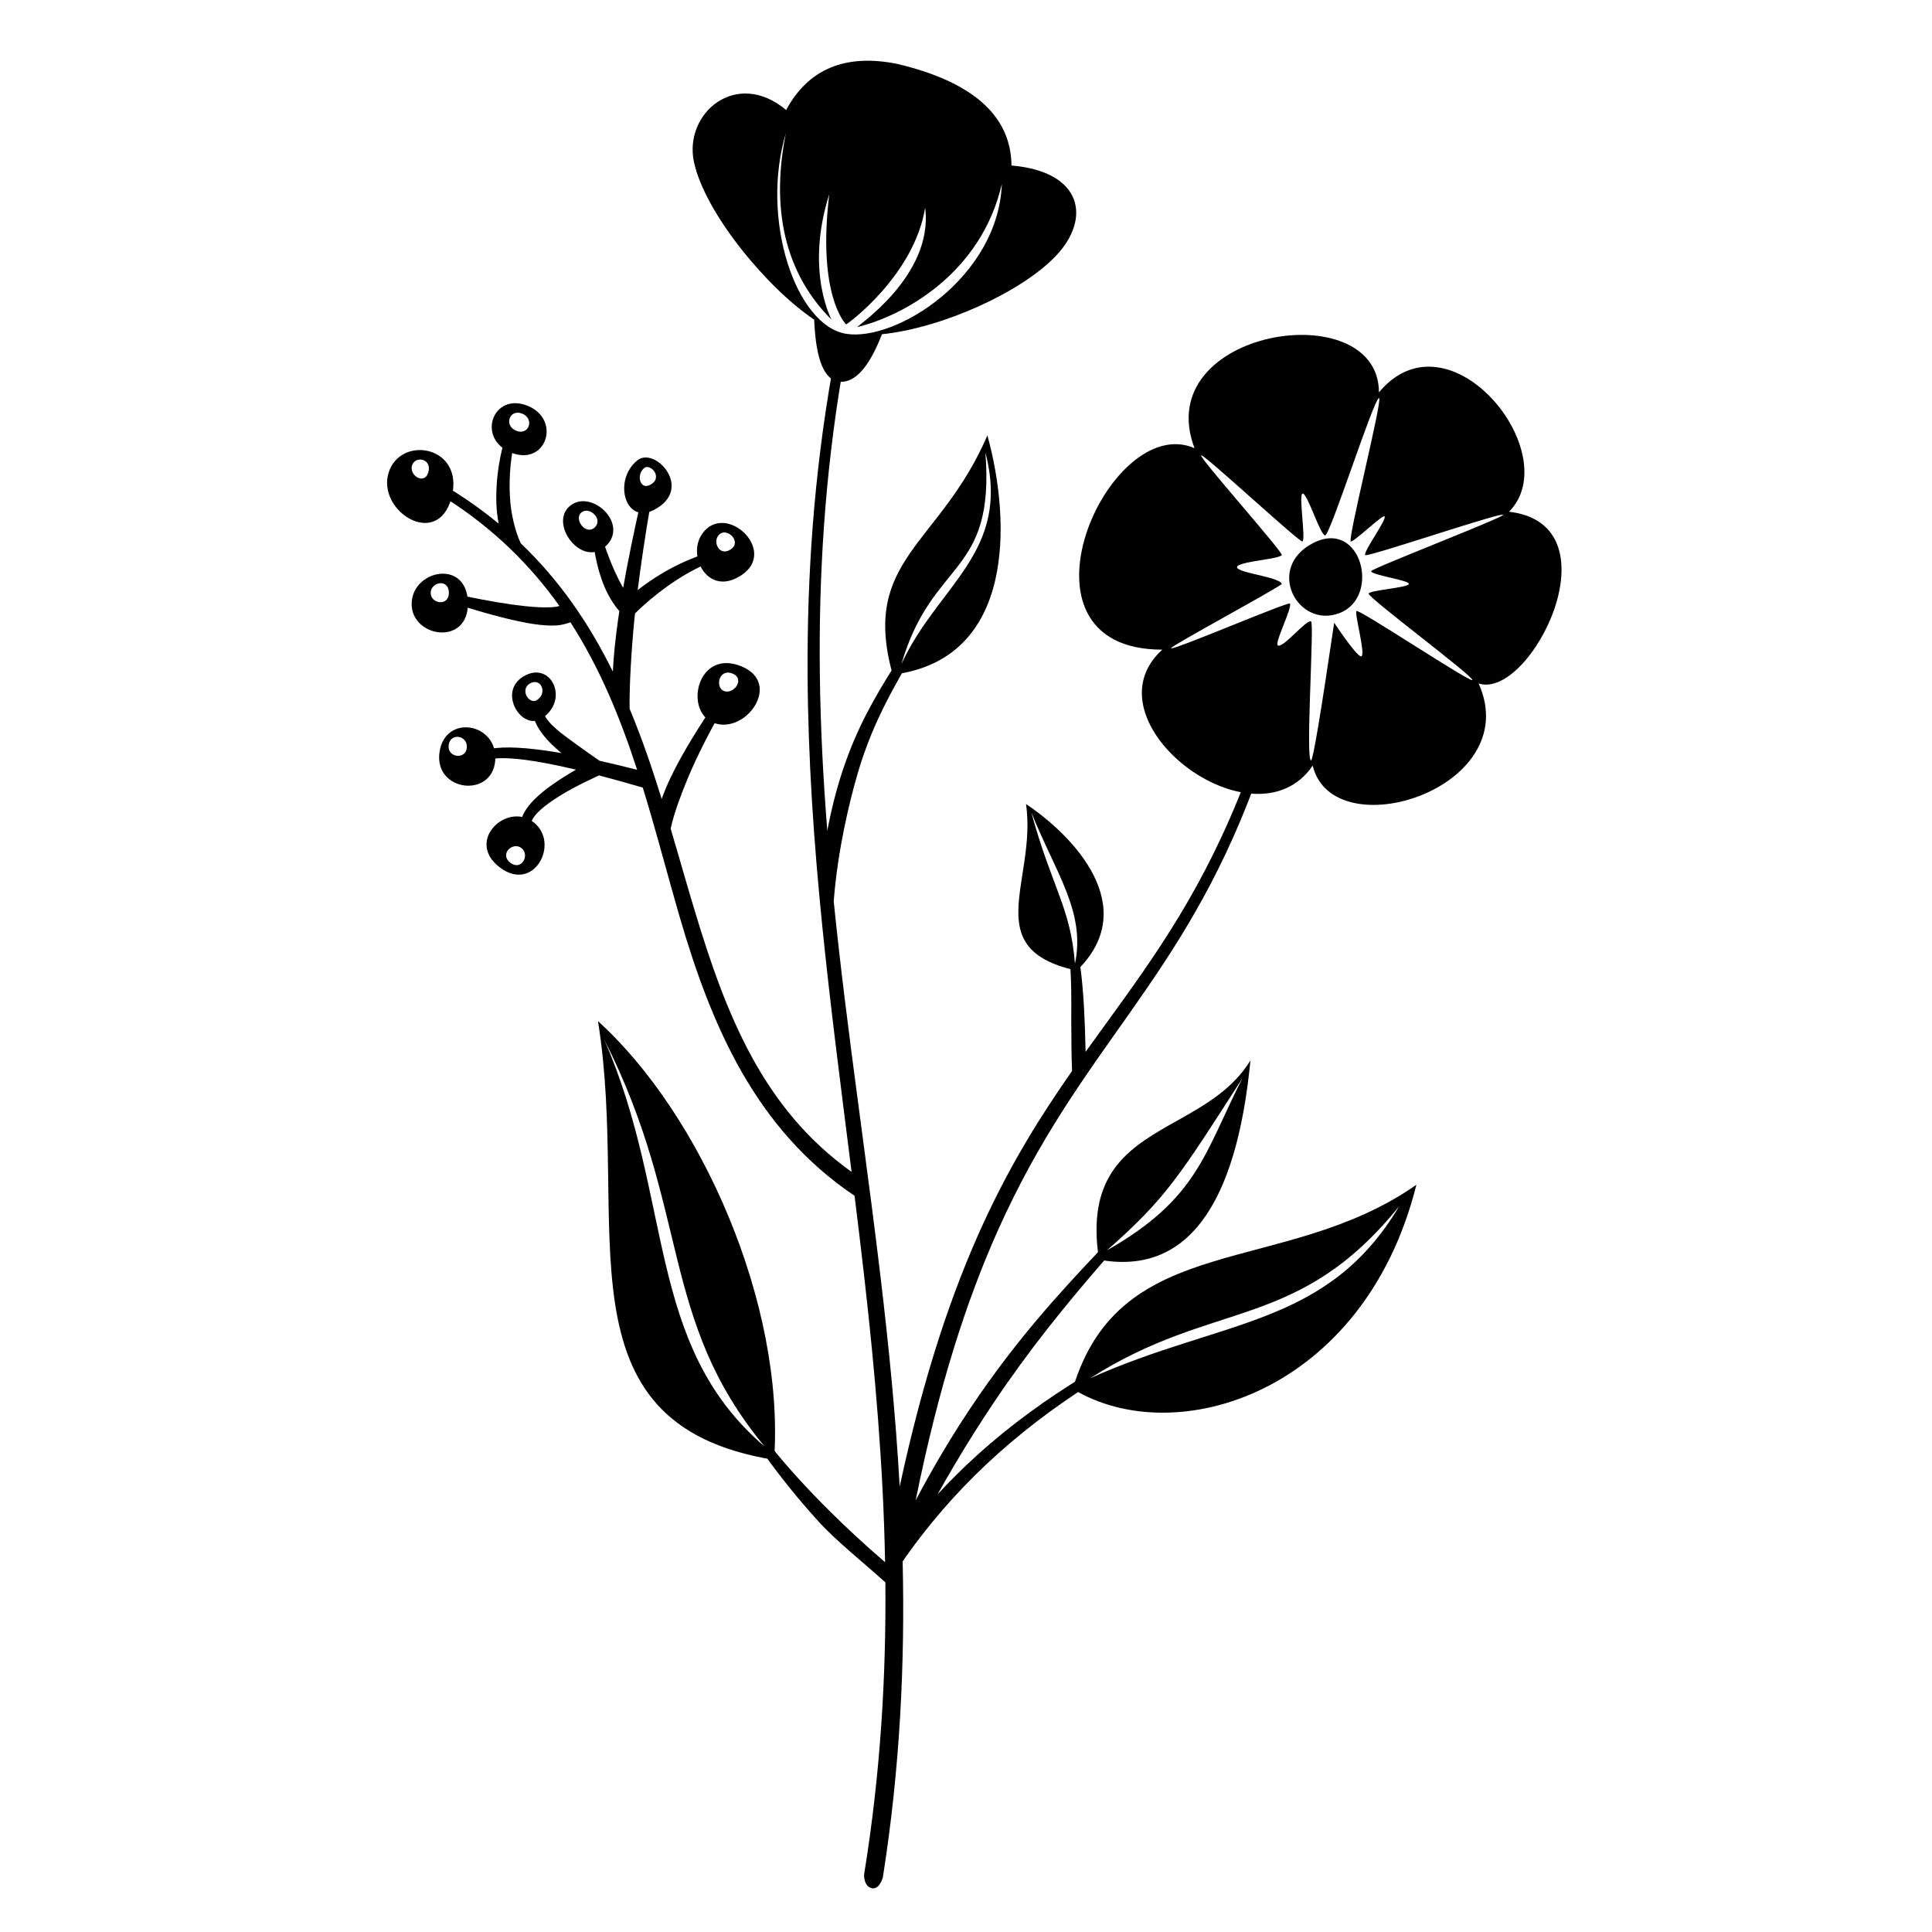 <?xml version="1.0" encoding="UTF-8"?>
<!-- Uploaded to: ICON Repo, www.svgrepo.com, Generator: ICON Repo Mixer Tools -->
<svg fill="#000000" width="800px" height="800px" version="1.1" viewBox="144 144 512 512" xmlns="http://www.w3.org/2000/svg">
 <g>
  <path d="m302.47 414.62c27.277 24.668 49.562 74.938 46.676 116.26-58.875-9.512-38-62.406-46.676-116.26zm1.645 4.856c18.488 42.203 10.82 80.82 42.535 107.88-28.102-33.887-19.551-62.547-42.535-107.88z"/>
  <path d="m519.36 457.98c-13.812 55.262-63.98 70.641-91.07 54.098 12.566-42.359 55.875-29.484 91.07-54.098zm-4.523 5.633c-26.914 33.328-48.977 24.566-81.895 45.621 35.211-15.789 62.766-13.551 81.895-45.621z"/>
  <path d="m475.38 425.02c-3.769 38.992-17.16 56.996-40.133 52.809-3.367-21.66 6.769-28.891 18.27-35.461l1.176-0.664 1.18-0.664c7.289-4.102 14.793-8.312 19.508-16.02zm-2.188 4.812c-16.789 26.168-20.324 31.848-35.852 45.531 24.051-13.684 25.789-25.645 35.852-45.531z"/>
  <path d="m415.91 357.08c12.617 8.434 30.746 27.371 13.457 44.148-19.316-4.18-15.906-15.086-13.93-28.703l0.168-1.172c0.617-4.523 1.004-9.328 0.305-14.273zm1.383 2.148c5.473 20.074 10.379 25.023 11.586 40.148 2.894-13.715-5.188-24.113-11.586-40.148z"/>
  <path d="m405.67 259.38c6.297 22.863 7.356 59.383-25.086 63.422-8.598-30.664 12.57-34.262 25.086-63.422zm-0.531 4.539c2.594 32.914-14.078 28.035-22.254 56.066 9.641-20.98 29.141-29.625 22.254-56.066z"/>
  <path d="m381.74 160.92c20.066 4.762 30.172 13.742 30.312 26.938 18.887 1.625 21.18 14.07 11.746 23.98-9.148 9.617-30.039 19.07-46.07 20.742-3.336 8.586-7.016 12.785-11.035 12.598-4.18-0.191-6.488-5.684-6.926-16.473-12.379-8.285-28.93-28.176-31.855-41.754-2.785-12.93 11.227-24.875 24.426-13.797 5.879-10.898 15.68-14.977 29.402-12.234zm-29.465 18.336c-6.879 22.91 2.676 51.078 15.957 53.207 13.281 2.129 40.332-15.02 41.262-39.691-5.43 23.484-25.738 34.859-38.293 37.895-0.793 0.191 20.324-13.449 17.969-31.609-2.894 17.887-20.586 30.855-20.938 30.91-0.207-0.191-7.699-7.742-4.465-34.52-6.57 20.711 0.797 33.469 0.574 33.25-14.016-14.004-15.5-32.484-12.066-49.441z"/>
  <path d="m333.79 335.78c-8.586-2.356-5.488-19.059 5.606-15.582 12.328 3.863 2.981 17.938-5.606 15.582zm2.285-8.582c2.652 0.727 5.539-3.617 1.73-4.809-3.422-1.074-4.379 4.082-1.73 4.809z"/>
  <path d="m312.91 265.99c4.723-3.797 15.234 7.723 4.219 13.227-7.512 3.754-10.707-8-4.219-13.227zm1.832 2.023c-2.223 1.793-1.125 5.82 1.445 4.531 3.777-1.883 0.172-5.832-1.445-4.531z"/>
  <path d="m329.93 285.71c6.211-9.543 21.715 5.246 9.203 11.5-7.906 3.949-12.852-5.898-9.203-11.5zm4.297 0.41c-1.184 1.816 0.422 5.008 2.984 3.727 4.059-2.027-0.969-6.824-2.984-3.727z"/>
  <path d="m295 278.11c5.625-4.734 15.844 4.68 9.547 10.617s-15.168-5.887-9.547-10.617zm3.059 1.711c-2.094 1.762 1.207 6.16 3.551 3.953 2.344-2.211-1.457-5.715-3.551-3.953z"/>
  <path d="m279.49 263.96c-9.301-3.691-4.945-16.059 4.219-12.465 9.16 3.594 5.082 16.156-4.219 12.465zm1.332-5.801c3.398 1.348 4.891-3.242 1.543-4.555-3.352-1.316-4.941 3.207-1.543 4.555z"/>
  <path d="m246.98 269.3c3.121-10.18 20.324-7.152 16.672 6.613-3.652 13.762-19.793 3.566-16.672-6.613zm6.203-1.941c-0.816 2.652 3.394 5.312 4.348 1.723 0.949-3.59-3.535-4.379-4.348-1.723z"/>
  <path d="m253.09 304.06c0-8.98 14.594-12.129 14.914-0.434 0.32 11.691-14.914 9.414-14.914 0.434zm5.047-2.914c0 2.906 4.926 3.641 4.824-0.141-0.105-3.781-4.824-2.762-4.824 0.141z"/>
  <path d="m282.73 323.25c7.223-4.332 12.371 6.144 4.891 11.129-5.223 3.481-11.906-6.922-4.891-11.129zm1.684 1.895c-2.75 1.648-0.133 5.727 1.914 4.363 2.93-1.953 0.914-6.059-1.914-4.363z"/>
  <path d="m276.33 373.78c-9.07-7.055 2.113-17.422 9.141-11.824 7.031 5.598-0.066 18.883-9.141 11.824zm2.894-1.16c2.961 2.305 5.277-2.031 2.984-3.856-2.293-1.828-5.945 1.555-2.984 3.856z"/>
  <path d="m260.46 343.41c1.402-10.379 15.605-7.848 14.777 2.176-0.828 10.02-16.18 8.199-14.777-2.176zm2.445-1.977c-0.457 3.379 4.543 3.973 4.812 0.707 0.27-3.262-4.356-4.086-4.812-0.707z"/>
  <path d="m365.86 241.24 0.242 0.02c0.727 0.125 1.219 0.82 1.09 1.551-4.66 27.512-6.234 53.992-5.926 79.852 0.168 13.992 0.891 27.805 1.977 41.5 1.121-5.902 2.465-11.078 3.996-15.734 3.769-11.465 8.625-19.766 13.812-27.98 0.383-0.637 1.207-0.844 1.84-0.461 0.633 0.383 0.84 1.207 0.461 1.84-4.691 8.211-9.008 16.5-12.25 27.793-1.926 6.703-5.125 19.637-6.156 33.25 1.75 17.277 3.953 34.41 6.223 51.539l1.273 9.594c1.699 12.793 3.394 25.594 4.922 38.461 2.176 18.316 4.016 36.762 5.062 55.496 6.394-29.695 13.914-51.754 22.047-69.492 7.504-16.367 15.527-29.035 23.637-40.648-0.152-3.352-0.199-8.648-0.207-12.664v-2.644c0-0.387 0-0.746 0.004-1.066 0.016-4.266-0.043-7.793-0.223-10.594-0.074-0.738 0.465-1.395 1.199-1.465 0.738-0.074 1.395 0.465 1.469 1.199 0.375 2.84 0.699 6.426 0.941 10.773 0.184 3.348 0.312 7.144 0.402 11.391 1.109-1.547 2.219-3.086 3.332-4.617l2.234-3.086c13.031-17.965 25.898-35.785 36.855-64.395 0.258-0.691 1.035-1.039 1.727-0.777 0.691 0.258 1.043 1.031 0.781 1.723-19.723 53.367-46.363 69.648-68.246 118.64-8.086 18.105-15.527 40.703-21.715 71.375 2.137-4.039 4.269-7.871 6.41-11.516 3.531-6.004 7.066-11.5 10.586-16.578 5.031-7.258 10.023-13.668 14.934-19.516 5.594-6.664 11.098-12.57 16.41-18.191 0.5-0.551 1.348-0.59 1.895-0.094 0.551 0.5 0.59 1.348 0.094 1.895-5.043 5.793-10.211 11.914-15.547 18.707-4.648 5.926-9.395 12.379-14.242 19.613-3.391 5.059-6.828 10.496-10.32 16.41-1.465 2.473-2.941 5.035-4.422 7.68 3.402-3.688 6.898-7.137 10.465-10.363 9.074-8.215 18.594-15.012 28.168-20.852 0.629-0.391 1.457-0.199 1.848 0.43 0.395 0.625 0.203 1.453-0.426 1.844-9.293 5.945-18.496 12.848-27.258 21.102-7.918 7.465-15.473 16.039-22.363 26.062l0.32-0.465c0.625 27.012-0.68 54.715-5.219 83.566-0.109 0.707-1.133 3.543-3.039 3.027-1.91-0.512-2.043-3.082-1.934-3.758 4.316-26.613 5.832-52.254 5.613-77.277-5.922-5.336-13.07-11.02-17.668-16.078-5.574-6.129-10.359-12.133-14.566-18.016-0.449-0.59-0.332-1.43 0.254-1.879 0.59-0.449 1.434-0.336 1.879 0.254 4.477 5.531 9.566 11.102 15.355 16.844 4.449 4.418 9.305 8.934 14.668 13.535-0.465-25.5-2.664-50.387-5.453-75.035-0.836-7.375-1.723-14.727-2.633-22.066-26.285-17.691-37.941-45.055-46.371-73.984-1.453-4.996-2.848-10.051-4.254-15.125l-1.059-3.812c-1.422-5.086-2.879-10.188-4.441-15.258-4.156-1.227-8.02-2.301-11.594-3.234-5.035 2.297-9.039 4.453-12.031 6.469-3.418 2.301-5.508 4.273-6.012 6.199-0.16 0.723-0.879 1.18-1.602 1.02-0.723-0.16-1.176-0.875-1.016-1.598 0.359-2.004 1.867-4.281 4.629-6.758 2.352-2.109 5.66-4.387 9.926-6.852-2.078-0.492-4.035-0.922-5.875-1.297-7.394-1.5-12.816-2.066-16.285-1.582-0.73 0.117-1.418-0.379-1.539-1.109-0.117-0.73 0.383-1.418 1.113-1.539 3.652-0.668 9.426-0.398 17.32 0.898 0.469 0.074 0.941 0.156 1.422 0.238-0.914-0.742-1.805-1.531-2.621-2.336-2.981-2.938-5.019-6.144-4.844-8.676 0-0.738 0.598-1.34 1.34-1.34 0.738 0 1.34 0.602 1.34 1.34 0.047 0.594 0.375 1.164 0.777 1.785 0.863 1.336 2.328 2.648 3.977 3.969 1.207 0.969 6.75 4.984 10.109 7.293 3.102 0.695 6.422 1.492 9.965 2.391-4.418-13.598-9.809-26.891-17.676-39.098-0.914 0.355-2.344 0.738-3.492 0.828-1.637 0.129-3.758 0.027-6.359-0.371-4.723-0.715-11.113-2.352-19.223-4.879-0.715-0.188-1.145-0.922-0.957-1.641 0.188-0.715 0.922-1.141 1.637-0.957 6.602 1.391 12.039 2.285 16.344 2.746 2.531 0.273 4.641 0.367 6.348 0.316 1.176-0.035 2.106-0.125 2.789-0.355-7.621-10.723-17.379-20.492-30.375-28.727-0.625-0.395-0.816-1.219-0.426-1.848 0.395-0.629 1.223-0.82 1.848-0.426 4.672 2.875 8.941 5.945 12.859 9.188-0.34-1.656-0.547-3.477-0.617-5.387-0.191-5.34 0.594-11.398 2.07-16.461 0.184-0.715 0.914-1.148 1.633-0.965 0.715 0.188 1.148 0.918 0.965 1.637-1.082 4.832-1.422 10.555-0.965 15.551 0.273 2.934 1.152 7.453 2.773 10.84 5.195 4.969 9.695 10.27 13.645 15.82 4.129 5.805 7.656 11.891 10.742 18.16 0.199-4.012 0.66-8.652 1.414-13.918 0.098-0.691 0.199-1.395 0.309-2.106-1.434-1.676-2.773-3.758-3.879-6.316-0.609-1.41-1.148-2.961-1.617-4.66-0.59-2.156-1.051-4.516-1.449-7.109-0.168-0.719 0.281-1.441 1-1.609 0.723-0.168 1.441 0.281 1.609 1 0.625 1.965 1.305 3.754 1.969 5.438 0.75 1.898 1.539 3.602 2.32 5.148 0.352 0.688 0.703 1.344 1.059 1.961 1.199-6.848 2.777-14.551 4.707-23.121 0.145-0.727 0.852-1.199 1.574-1.055 0.727 0.145 1.199 0.852 1.055 1.578-1.48 8.594-2.629 16.316-3.481 23.164 1.918-1.488 3.856-2.836 5.824-4.039 3.625-2.211 7.324-3.949 11.086-5.262 0.688-0.27 1.469 0.07 1.738 0.758 0.273 0.688-0.066 1.469-0.754 1.738-3.449 1.527-6.777 3.488-10.055 5.82-3.027 2.16-5.992 4.641-8.883 7.488l0.332-0.316c-0.074 0.68-0.145 1.352-0.207 2.012-0.727 7.34-1.324 17.246-1.23 23.242 3.262 7.812 5.996 15.844 8.504 23.922 0.605-1.715 1.371-3.559 2.305-5.527 2.453-5.18 6.043-11.258 10.727-18.285 0.387-0.629 1.211-0.828 1.844-0.441 0.629 0.387 0.828 1.215 0.441 1.844-4.031 7.188-7.019 13.391-9.078 18.594-0.824 2.078-2.953 7.359-3.856 11.699 0.676 2.269 1.336 4.539 1.996 6.809l1.113 3.84c1.109 3.832 2.223 7.648 3.367 11.43 8.125 26.867 17.824 52.043 41.465 68.863-5.457-43.523-11.418-86.773-11.656-131.86-0.137-26.031 1.641-52.676 6.527-80.336 0.125-0.727 0.82-1.219 1.551-1.094z"/>
  <path d="m509.43 247.98c18.633-22.355 49.707 16.211 34.492 31.629 29.062 3.434 5.66 50.004-8.07 45.52 12.488 27.859-38.594 43.949-43.977 21.773-15.48 22.73-60.762-11.762-39.855-30.738-42.648 0-14.203-63.383 8.543-53.387-11.98-31.629 48.867-41.02 48.867-14.797zm0.035 1.535c-1.262-0.332-12.953 36.34-14.277 36.359-1.336 0.016-4.75-11.414-6.023-11.059-1.039 0.293 0.922 12.16 0 12.672-0.336 0.184-6.266-5.062-12.469-10.574l-1.332-1.18c-6.434-5.719-12.754-11.324-13.051-11.07-0.305 0.262 4.773 6.273 10.059 12.5l1.133 1.336c5.285 6.231 10.402 12.277 10.176 12.602-0.352 0.508-2.731 0.898-5.269 1.312l-1.172 0.195c-2.734 0.453-5.32 0.957-5.418 1.664-0.207 1.523 11.246 2.602 11.859 4.461 0.164 0.496-29.586 16.535-29.355 17.055 0.332 0.746 31.121-12.457 31.504-11.828 0.672 1.105-4.035 10.258-3.234 11.031 1.195 1.152 7.481-6.809 8.848-6.312 0.426 0.156 0.098 8.492-0.195 17.195l-0.09 2.707c-0.281 8.695-0.449 16.949 0.285 16.945 0.496 0 2.539-12.164 6.125-36.488 4.203 6.223 6.613 9.18 7.227 8.875 1.148-0.578-1.926-11.414-1.305-11.98 0.312-0.289 7.121 3.981 14.242 8.465l1.527 0.961c7.391 4.656 14.648 9.211 14.902 8.852 0.578-0.805-27.828-21.973-27.461-22.906 0.359-0.926 10.559-1.547 10.668-2.57 0.102-0.965-9.863-2.324-10.023-3.352-0.055-0.328 8.75-3.894 17.535-7.465l1.699-0.691c8.184-3.328 15.852-6.473 15.746-6.789-0.133-0.402-8.59 2.242-17.332 5l-1.75 0.555c-8.746 2.762-17.238 5.441-17.445 5.109-0.566-0.914 5.887-9.602 5.109-10.27-0.258-0.223-2.066 1.273-3.992 2.902l-0.891 0.758c-1.93 1.633-3.758 3.16-4.055 2.996-0.434-0.242 1.543-9.078 3.586-18.164l0.406-1.82c2.043-9.082 3.992-17.859 3.504-17.988z"/>
  <path d="m492 287.91c-12.797 6.582-4.082 22.797 6.969 18.574 11.055-4.223 5.832-25.152-6.969-18.574z"/>
 </g>
</svg>